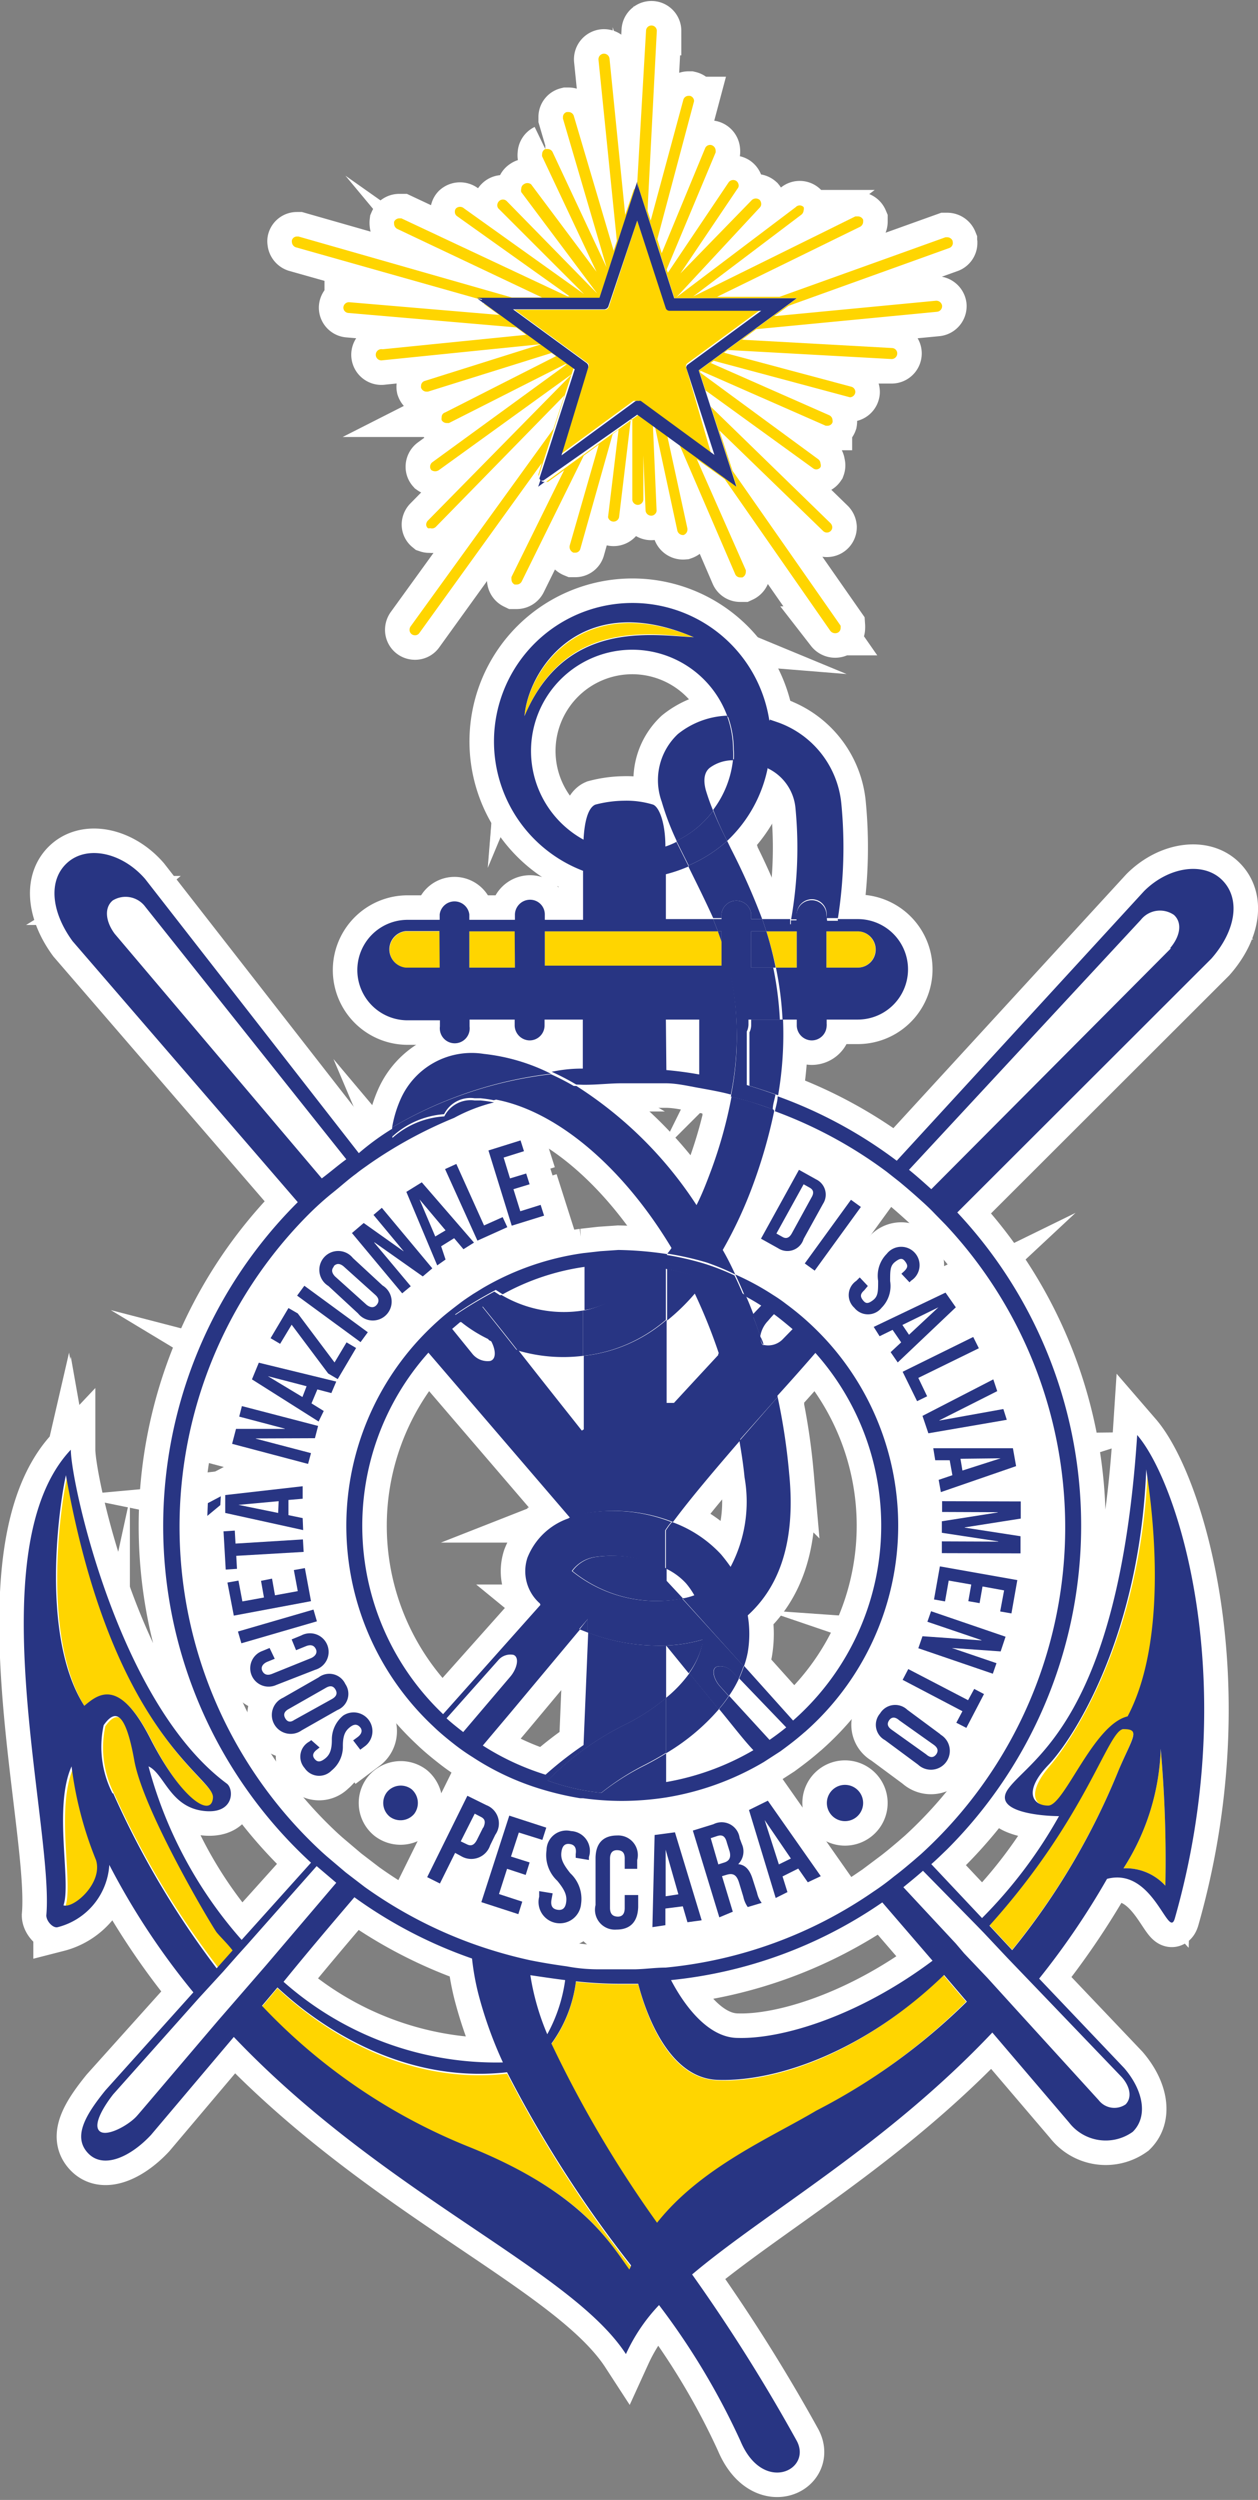 <svg xmlns="http://www.w3.org/2000/svg" viewBox="0 0 51.33 102"><rect x="0" y="0" width="51.33" height="102" fill="#808080" stroke="none"/><defs><style>.cls-1,.cls-2{fill:#fff;}.cls-1{stroke:#fff;stroke-miterlimit:10;stroke-width:2px;}.cls-3{fill:#ffd500;}.cls-4{fill:#283583;}</style></defs><title>graficaRisorsa 3logo sito</title><g id="Livello_2" data-name="Livello 2"><g id="Livello_1-2" data-name="Livello 1"><path class="cls-1" d="M20.83,68.4c.26-.31.38-.78.12-.88a.65.65,0,0,0-.63.23l-2.1,2.36c.22.2.45.38.68.56Z"/><path class="cls-1" d="M18.39,54.26l.81,1a.8.8,0,0,0,.74.31c.29-.08.23-.52,0-.88a5.74,5.74,0,0,1-1.16-.73Z"/><path class="cls-1" d="M24,15l-1.16,3.56,3-2.2a.16.16,0,0,1,.09,0,.17.17,0,0,1,.1,0l3,2.2L28,15a.15.15,0,0,1,.05-.18l3-2.2H27.32a.16.16,0,0,1-.16-.12L26,9,24.85,12.5a.19.19,0,0,1-.16.14H21l3,2.19A.18.18,0,0,1,24,15Z"/><path class="cls-1" d="M22.23,38v1.48h7.21V38.42L29.29,38Z"/><path class="cls-1" d="M32.51,39.48V38H31.27a14.47,14.47,0,0,1,.39,1.48Z"/><path class="cls-1" d="M31.22,54.92a.83.83,0,0,0,.76-.25l.39-.4c-.25-.21-.5-.42-.76-.61-.16.17-.24.27-.24.27a1.18,1.18,0,0,0-.32.64c0,.1.07.21.1.31Z"/><path class="cls-1" d="M31.39,71c.23-.16.46-.33.68-.51l-1.92-2a4.77,4.77,0,0,1-.41.71Z"/><path class="cls-1" d="M6.18,71c1.28,2.51,2.51,3.27,2.56,2.41s-4.12-2.5-6-13.15c-.24,1-1.09,6.53.75,9.42C4.05,69.17,4.9,68.46,6.18,71Z"/><path class="cls-1" d="M9.56,79.58c-.22-.29-.5-.57-.65-.76-.37-.47-3-4.94-3.35-6.95s-.79-2.1-1.26-1.44a4.13,4.13,0,0,0,.37,2.78A35.47,35.47,0,0,0,8.92,80.3Z"/><path class="cls-1" d="M13.68,76.82l-.8-.68L10,79.35l-.37.41-.6.68-1,1.09L4.62,85.45c-.34.43-.84,1.21-.57,1.49s1.17-.21,1.52-.59c.07-.07,1.44-1.68,3.33-3.91l1.92-2.26Z"/><path class="cls-1" d="M29.27,84.88c-2-.07-2.91-2.68-3.23-3.92l-.63,0a17.2,17.2,0,0,1-1.91-.1,5.46,5.46,0,0,1-1,2.54,47.66,47.66,0,0,0,4.31,7.31c1.8-2.25,4.64-3.47,6.49-4.57a25.15,25.15,0,0,0,6.12-4.47c-.31-.35-.62-.72-.93-1.09C35.25,83.75,31.65,85,29.27,84.88Z"/><path class="cls-1" d="M11.32,81.12l-.63.75a23.78,23.78,0,0,0,8.46,5.76c4.57,1.8,5.68,3.79,6.53,5,0,0,.05-.09.07-.14a48.76,48.76,0,0,1-5.06-7.88C15.88,85.16,12.31,82.05,11.32,81.12Z"/><path class="cls-1" d="M3,72.11c-.75,1.7,0,4.73-.33,5.67.43.15,1.61-.89,1.28-1.84A15.08,15.08,0,0,1,3,72.11Z"/><path class="cls-1" d="M14.13,47.33,5.93,37a1,1,0,0,0-1.33-.29c-.35.29-.3.85.08,1.36l8.49,10C13.49,47.84,13.8,47.57,14.13,47.33Z"/><path class="cls-1" d="M16.56,38a.75.75,0,0,0,0,1.49h1.39V38H16.56Z"/><path class="cls-1" d="M28.31,26c-4.68-1.94-6.77,1.47-6.91,3.22C23.06,25.24,26.56,25.86,28.31,26Z"/><rect class="cls-1" x="19.15" y="38" width="1.86" height="1.48"/><path class="cls-1" d="M33.72,39.48H35a.73.73,0,0,0,.72-.74A.74.74,0,0,0,35,38H33.72Z"/><path class="cls-1" d="M36.86,77,39,79.3l.37.4.95,1L41.47,82l3.32,3.63a.81.81,0,0,0,1.1.17c.26-.27.19-.71-.15-1.1l-3.48-3.63-1.2-1.25-.94-1-.32-.33-2.14-2.23C37.4,76.55,37.13,76.77,36.86,77Z"/><path class="cls-1" d="M45.65,72.21c.57-1.33.9-1.71.19-1.66s-1.48,3.59-5.47,8l.93,1A28.76,28.76,0,0,0,45.65,72.21Z"/><path class="cls-1" d="M46.07,70.07c1.85-3.5.85-9.42.76-10.08-.29,6.86-3.08,11-4,12.07s-.66,1.65,0,1.65S44.65,70.4,46.07,70.07Z"/><path class="cls-1" d="M47.55,76.94a51.58,51.58,0,0,0-.19-5.59,9.55,9.55,0,0,1-1.52,4.88A2.18,2.18,0,0,1,47.55,76.94Z"/><path class="cls-1" d="M46.58,37.53l-9.46,10.2c.31.25.61.52.91.79l9.71-9.83c.42-.49.51-1,.19-1.36A1,1,0,0,0,46.58,37.53Z"/><path class="cls-1" d="M27.17,69.28v2.26a8.7,8.7,0,0,0,2.16-1.8l-1.2-1.47A5.31,5.31,0,0,1,27.17,69.28Z"/><path class="cls-1" d="M31.15,54.88c0-.1-.06-.21-.1-.31A.36.36,0,0,0,31.15,54.88Z"/><path class="cls-1" d="M19.74,43a3.17,3.17,0,0,0-3.4,1.86A4.76,4.76,0,0,0,16,46a16.59,16.59,0,0,1,6.48-2.19A8,8,0,0,0,19.74,43Z"/><path class="cls-1" d="M29.26,68c-.25.09-.13.52.12.8l.36.4a4.77,4.77,0,0,0,.41-.71l-.27-.28A.63.63,0,0,0,29.26,68Z"/><path class="cls-1" d="M30.38,60.28a5.7,5.7,0,0,1-.57,3.65q-.18-.26-.39-.51a5.07,5.07,0,0,0-2-1.32l-.12.15-.13.19V64a2.64,2.64,0,0,1,.82.6,3.07,3.07,0,0,1,.34.49,2.7,2.7,0,0,1-.43.12h-.06L30.35,68a3.63,3.63,0,0,0,.16-.58,4.51,4.51,0,0,0,0-1.51c1.1-1,2-2.7,1.69-5.79A25.54,25.54,0,0,0,31.73,57l-1.56,1.79C30.25,59.26,30.33,59.76,30.38,60.28Z"/><path class="cls-1" d="M19.16,53.64l-.37.28a5.74,5.74,0,0,0,1.16.73l-.08-.12Z"/><path class="cls-1" d="M20.45,52.83l-.21.12-.56.34c.51.63,1,1.24,1.44,1.81a6.57,6.57,0,0,0,2.67.22V53.47A5,5,0,0,1,20.45,52.83Z"/><path class="cls-1" d="M29.44,37.28h0a.61.61,0,0,1,1.21,0v.22h.45a27.36,27.36,0,0,0-1.28-2.88l-.15-.31a5.72,5.72,0,0,1-1.57,1l0,.07c.32.65.66,1.33,1,2.08h.34Z"/><path class="cls-1" d="M31.33,31.35A2,2,0,0,1,32.46,33a16.86,16.86,0,0,1-.18,4.51h.23v-.22h0a.62.62,0,0,1,.61-.6.6.6,0,0,1,.61.6.07.07,0,0,1,0,0v.17h.46a18.64,18.64,0,0,0,.14-4.66,3.92,3.92,0,0,0-2.57-3.32l-.35-.12a6.83,6.83,0,0,1,.06.79A5.5,5.5,0,0,1,31.33,31.35Z"/><path class="cls-1" d="M29.66,52.54l0,0c-.21-.09-.42-.18-.63-.25v0a11.34,11.34,0,0,0-1.81-.52v1.32l0,0v.79a8.39,8.39,0,0,0,1.13-1.1,22.45,22.45,0,0,1,1,2.5l1.43-1.56c-.1-.26-.2-.52-.31-.77s-.49-.26-.75-.38Z"/><path class="cls-1" d="M30.65,41.79v.05a.68.68,0,0,1-.07.28c0,.8,0,1.52,0,2.18.39.12.79.25,1.17.39a14.64,14.64,0,0,0,.2-3.09H30.65Z"/><path class="cls-1" d="M23.79,62.58l-.56-.64a2.78,2.78,0,0,0-1.71,1.62,1.75,1.75,0,0,0,.54,1.89l1.73-1.93Z"/><path class="cls-1" d="M29.1,33.08a8.57,8.57,0,0,1-.3-.84c-.17-.63.08-.85.17-.92a1.59,1.59,0,0,1,.94-.3,3,3,0,0,0,0-.43,4,4,0,0,0-.25-1.39,3.41,3.41,0,0,0-2,.75A2.58,2.58,0,0,0,27,32.71a10.89,10.89,0,0,0,.61,1.6A4.07,4.07,0,0,0,29.1,33.08Z"/><path class="cls-1" d="M31.56,45.27c-.14-.05-.5-.18-1-.34h0l-.71-.19a18.57,18.57,0,0,1-.83,3c-.19.51-.38,1-.6,1.43a16.25,16.25,0,0,0-4.9-4.86h0l-.35,0-.13,0a18.39,18.39,0,0,0-2.83.55c2.45.45,5.16,2.68,7.19,6.06-.05.08-.11.15-.17.23a12.05,12.05,0,0,1,1.6.36A9.66,9.66,0,0,1,30,52c-.16-.35-.33-.69-.51-1a17.57,17.57,0,0,0,1.24-2.67,21.17,21.17,0,0,0,.86-3l0,0Z"/><path class="cls-1" d="M29.29,38l.15.42V38Z"/><path class="cls-1" d="M23.65,66.48l.33.13,0-.55Z"/><path class="cls-1" d="M27.17,67.1v0h0Z"/><path class="cls-1" d="M30.65,39.48h1A14.47,14.47,0,0,0,31.27,38h-.62Z"/><path class="cls-1" d="M29.67,34.31a5.61,5.61,0,0,0,1.66-3l-.28-.13a3.08,3.08,0,0,0-1.14-.2,4.11,4.11,0,0,1-.81,2.06Q29.34,33.67,29.67,34.31Z"/><path class="cls-1" d="M33.85,37.86a14.83,14.83,0,0,0-1.61-.15c0-.06,0-.13,0-.21H31.1c.06.16.11.33.17.5h1.24v1.48h-.85a13.78,13.78,0,0,1,.27,2.12h.58v.25h0a.62.62,0,0,0,.61.6.61.61,0,0,0,.61-.61.11.11,0,0,0,0-.05V41.6H35a2.05,2.05,0,0,0,0-4.1h-.82v0C34.23,37.84,34.34,37.69,33.85,37.86Zm1.09.14H35a.74.74,0,0,1,.73.74.73.73,0,0,1-.72.74H33.72V38Z"/><path class="cls-1" d="M46.68,36.36l-10.09,11a18.45,18.45,0,0,0-4.86-2.63c0,.2-.07.4-.11.61a18,18,0,0,1,4.56,2.47l.52.41q.46.38.9.78c.19.17.37.34.54.52l.44.45a18.05,18.05,0,0,1-1,25.68l-.3.26c-.26.22-.52.44-.8.65a10.1,10.1,0,0,1-.84.62,17.91,17.91,0,0,1-8.48,3.1c-.41,0-.82.06-1.24.07h-.5l-1,0q-.66,0-1.29-.12c-.51-.07-1-.15-1.5-.25a18.78,18.78,0,0,1-2.39-.69,18.16,18.16,0,0,1-4.36-2.3l-.77-.59-.79-.67-.19-.17a18.06,18.06,0,0,1-.55-26l0,0c.32-.32.65-.62,1-.9s.62-.53.95-.77c.17-.14.35-.26.53-.39a18,18,0,0,1,3.47-1.89h0a6.77,6.77,0,0,1,1.63-.63,5.21,5.21,0,0,0-.55-.08h-.24a1.2,1.2,0,0,0-1.24.65,3.49,3.49,0,0,0-2.12.88c0-.13,0-.26,0-.38a10.45,10.45,0,0,0-1.37,1L5.92,35.86c-.93-1.07-2.34-1.38-3.15-.68s-.7,2,.19,3.22l9.19,10.65A18.65,18.65,0,0,0,12.69,76L9.86,79.15a17.5,17.5,0,0,1-3.8-7.08c.63.29.87,1.62,2.19,1.81s1.31-.89,1-1.11c-4.42-3.28-6.36-12.3-6.36-13.62-3.84,4.07-.68,15.43-1,19,0,.25.29.54.47.48a2.8,2.8,0,0,0,2.1-2.54,29.65,29.65,0,0,0,3.43,5.2l-3.59,4c-.81,1-1.34,1.89-.71,2.56s1.74.15,2.57-.74l3.38-4c6.15,6.47,13.74,9.46,16,12.94a7.29,7.29,0,0,1,1.35-2,29.2,29.2,0,0,1,3.32,5.54c.91,2.18,2.94,1.2,2.3,0a70.84,70.84,0,0,0-4.27-6.79c3.06-2.58,7.9-5.27,12.25-9.87l3.13,3.67a1.89,1.89,0,0,0,2.6.38c.62-.61.45-1.67-.35-2.6l-3.47-3.65a31.5,31.5,0,0,0,2.77-4.07c1.9-.5,2.51,2.55,2.77,1.6,2.72-9.57.18-17.72-1.54-19.71C45.64,70.19,42,71.76,41.13,73c-.66.94,1.41,1.1,2.08,1.1a19.07,19.07,0,0,1-3.14,4.16L38,76.06c.22-.19.42-.39.63-.59a18.68,18.68,0,0,0,.43-26L49.43,39.11c1-1.14,1.2-2.44.44-3.2S47.68,35.36,46.68,36.36Zm-42,1.74c-.38-.51-.43-1.07-.08-1.36A1,1,0,0,1,5.93,37l8.2,10.3c-.33.24-.64.51-1,.78ZM36,77.62,38.05,80c-3,2.25-6.12,3.2-7.94,3.15-1.24,0-2.22-1.38-2.73-2.36A18.4,18.4,0,0,0,36,77.62ZM23.06,80.79A6.38,6.38,0,0,1,22.33,83a10.11,10.11,0,0,1-.69-2.41C22.11,80.66,22.58,80.73,23.06,80.79Zm-8.6-3.38a18.57,18.57,0,0,0,4.8,2.5,10.35,10.35,0,0,0,.26,1.45,16.77,16.77,0,0,0,1,2.79,13.08,13.08,0,0,1-8.95-3.29C12.47,79.75,13.46,78.58,14.46,77.41ZM2.69,60.19c1.89,10.65,6.05,12.3,6,13.15s-1.28.1-2.56-2.41S4,69.13,3.44,69.6C1.6,66.72,2.45,61.23,2.69,60.19Zm-.1,17.55c.33-.94-.42-4,.33-5.67a15.08,15.08,0,0,0,1,3.83C4.2,76.84,3,77.88,2.59,77.74Zm2-4.57a4.17,4.17,0,0,1-.36-2.78c.47-.67.89-.57,1.25,1.44s3,6.48,3.35,7c.15.19.44.46.66.75l-.65.73A36,36,0,0,1,4.62,73.17ZM8.9,82.44C7,84.67,5.64,86.28,5.57,86.35c-.35.38-1.25.87-1.52.59s.23-1.06.57-1.49l3.49-3.92,1-1.09.6-.68.37-.41,2.84-3.21.8.68-2.86,3.36ZM25.68,92.6c-.85-1.18-2-3.17-6.53-5a23.78,23.78,0,0,1-8.46-5.76l.63-.75c1,.93,4.56,4,9.37,3.46a48.76,48.76,0,0,0,5.06,7.88C25.73,92.51,25.7,92.55,25.68,92.6Zm7.62-6.48c-1.85,1.1-4.7,2.31-6.49,4.57a47.66,47.66,0,0,1-4.31-7.31,5.46,5.46,0,0,0,1-2.54,17.07,17.07,0,0,0,1.91.1l.63,0c.32,1.24,1.26,3.85,3.23,3.92,2.38.09,6-1.13,9.25-4.28l.93,1.09A25.08,25.08,0,0,1,33.3,86.12Zm14.25-9.18a2.18,2.18,0,0,0-1.71-.71,9.55,9.55,0,0,0,1.52-4.88A51.58,51.58,0,0,1,47.55,76.94Zm-4.78-3.27c-.67,0-1-.61,0-1.65s3.73-5.21,4-12.07c.09.66,1.09,6.58-.76,10.08C44.61,70.36,43.43,73.67,42.77,73.67Zm3.07-3.12c.71,0,.38.33-.19,1.66a28.76,28.76,0,0,1-4.35,7.36l-.93-1C44.36,74.14,45.2,70.59,45.84,70.55Zm-6,8,.32.33.94,1,1.2,1.25,3.48,3.63c.34.39.41.83.15,1.1a.81.81,0,0,1-1.1-.17L41.47,82l-1.18-1.3-.95-1L39,79.3,36.86,77c.27-.22.54-.44.8-.67Zm7.94-39.86L38,48.52c-.3-.27-.6-.54-.91-.79l9.46-10.2a1,1,0,0,1,1.35-.2C48.25,37.65,48.16,38.2,47.74,38.69Z"/><path class="cls-1" d="M23.79,44.26h.09c.51,0,1-.06,1.48-.06h0c.27,0,.53,0,.79,0h.29l.4,0,.32,0c.44,0,.87.1,1.31.18h0c.5.09,1,.18,1.35.28a12.34,12.34,0,0,0-.38-6.32v1.06H22.23V38h7.06c-.06-.17-.13-.33-.19-.5H27.17V35.67a6,6,0,0,0,.93-.32l-.5-1a2.88,2.88,0,0,1-.45.19c0-.94-.24-1.6-.5-1.71a3.72,3.72,0,0,0-1.19-.16,4.82,4.82,0,0,0-1.17.16c-.28.12-.44.64-.48,1.43a4.13,4.13,0,1,1,5.88-5,4.83,4.83,0,0,1,1.71.2,5.65,5.65,0,1,0-7.61,6.07v2H22.23v-.22a.6.6,0,0,0-.61-.6.62.62,0,0,0-.61.6h0v.22H19.15v-.22a.61.61,0,0,0-1.21,0h0v.22H16.63a2.05,2.05,0,0,0,0,4.1h1.32v.25h0a.61.61,0,1,0,1.21,0V41.6H21v.25h0a.62.62,0,0,0,.61.6.61.61,0,0,0,.61-.61V41.6h1.56v2c-.2,0-.65,0-1.27.13a10.11,10.11,0,0,1,1,.52Zm3.38-2.66h1.36c0,.57,0,1.36,0,2.24-.44-.08-.89-.14-1.34-.18ZM28.31,26c-1.75-.09-5.25-.71-6.91,3.22C21.54,27.42,23.63,24,28.31,26ZM17.94,39.48H16.55a.75.75,0,0,1,0-1.49h1.38Zm3.07,0H19.15V38H21Z"/><path class="cls-1" d="M29.69,29.2a4,4,0,0,1,.25,1.39,3,3,0,0,1,0,.43,3.08,3.08,0,0,1,1.14.2l.28.13a5.5,5.5,0,0,0,.13-1.16,6.83,6.83,0,0,0-.06-.79A4.83,4.83,0,0,0,29.69,29.2Z"/><path class="cls-1" d="M29.1,33.08a4.07,4.07,0,0,1-1.5,1.23l.5,1a5.72,5.72,0,0,0,1.57-1Q29.34,33.67,29.1,33.08Z"/><path class="cls-1" d="M30.65,39.48V38h.62c-.06-.17-.11-.34-.17-.5h-.45v-.22a.61.61,0,0,0-1.21,0h0v.22H29.1c.06.17.13.33.19.5h.15v.42a12.34,12.34,0,0,1,.38,6.32l.71.19h0c.53.16.89.29,1,.34h0l0,0c0-.21.08-.41.11-.61-.38-.14-.78-.27-1.17-.39,0-.66,0-1.38,0-2.18a.68.68,0,0,0,.07-.28V41.6h1.28a13.78,13.78,0,0,0-.27-2.12Z"/><path class="cls-1" d="M18.12,45.46a1.2,1.2,0,0,1,1.24-.65h.24a5.21,5.21,0,0,1,.55.08A18.39,18.39,0,0,1,23,44.35l.13,0,.35,0h0a10.11,10.11,0,0,0-1-.52A16.59,16.59,0,0,0,16,46c0,.12,0,.25,0,.38A3.49,3.49,0,0,1,18.12,45.46Z"/><path class="cls-1" d="M33.72,37.33a.07.07,0,0,0,0,0,.6.6,0,0,0-.61-.6.62.62,0,0,0-.61.6h0v.22h-.23c0,.08,0,.15,0,.21a14.83,14.83,0,0,1,1.61.15c.49-.17.38,0,.33-.34v0h-.46Z"/><path class="cls-1" d="M28.67,67.05l0-.15a6.26,6.26,0,0,1-1.49.24l.92,1.13A3.29,3.29,0,0,0,28.67,67.05Z"/><path class="cls-1" d="M24.36,63.52a1.43,1.43,0,0,0-1,.58,5.47,5.47,0,0,0,4.51,1.12l-.67-.72V64A4.83,4.83,0,0,0,24.36,63.52Z"/><path class="cls-1" d="M24.5,51.05l-.71.08a11.13,11.13,0,0,0-4.1,1.43l-.39.24c-.18.12-.35.23-.52.36s-.54.41-.79.63a11.89,11.89,0,0,0-.95.93,11.21,11.21,0,0,0,.6,15.68l.18.17c.22.2.45.39.68.57a8.43,8.43,0,0,0,.78.55,10.79,10.79,0,0,0,2.46,1.2,12.38,12.38,0,0,0,1.93.48h.12a11.75,11.75,0,0,0,1.58.11,11.92,11.92,0,0,0,1.8-.14,11.41,11.41,0,0,0,4-1.45l.68-.44c.23-.17.46-.34.69-.53s.21-.18.32-.27a11.22,11.22,0,0,0,.92-15.9,11.78,11.78,0,0,0-.94-.93c-.25-.22-.5-.42-.77-.62a6,6,0,0,0-.52-.36A10.63,10.63,0,0,0,30,52c.14.29.27.58.39.88.23.12.45.25.67.39l-.21.22h0l-.15.16c.12.29.22.58.32.88a1.18,1.18,0,0,1,.32-.64s.08-.1.24-.27c.26.19.51.4.76.61l-.39.4a.83.83,0,0,1-.76.25l-.07,0c.22.67.42,1.37.58,2.09.91-1,1.57-1.77,1.57-1.77a10.59,10.59,0,0,1-.91,15l-2-2.23a4.85,4.85,0,0,1-.2.51l1.92,2c-.22.18-.45.35-.68.51l-1.65-1.8a4.81,4.81,0,0,1-.41.54c.53.64,1,1.26,1.4,1.68a10.64,10.64,0,0,1-3.56,1.3V71.54c-.26.16-.54.32-.85.48a10.18,10.18,0,0,0-1.79,1.13,9.16,9.16,0,0,1-2.19-.5,11.71,11.71,0,0,1,3.11-2.26,8.51,8.51,0,0,0,1.72-1.11V67.14A8.11,8.11,0,0,1,24,66.61l-.19,4.59a14.54,14.54,0,0,0-1.55,1.21,10.49,10.49,0,0,1-2.56-1.19l1.13-1.34,2.84-3.4a5.49,5.49,0,0,1-1.39-.83l-.2-.2-4,4.49a10.6,10.6,0,0,1-.6-14.75l5.79,6.75a3.91,3.91,0,0,1,.8-.22,6.59,6.59,0,0,1,3.39.38c.74-1,1.76-2.19,2.75-3.34a23.7,23.7,0,0,0-.87-3.51l-1,1.08-.84.91-.3,0V53.85a6.17,6.17,0,0,1-3.38,1.47v3l-.08.05c-.6-.76-1.51-1.9-2.59-3.28A6.77,6.77,0,0,1,20,54.65c.22.36.28.8,0,.88a.8.8,0,0,1-.74-.31l-.81-1,.4-.34-.15-.12-.13-.13a17.57,17.57,0,0,1,1.66-1l.28.18a9.71,9.71,0,0,1,3.34-1.12v1.76a1.59,1.59,0,0,0,.3-.06,5.66,5.66,0,0,0,3.08-2.22,14.52,14.52,0,0,0-2-.17Zm-4.18,16.7a.65.65,0,0,1,.63-.23c.26.1.14.57-.12.88L18.9,70.67c-.23-.18-.46-.36-.68-.56Z"/><path class="cls-1" d="M23.33,64.1a1.43,1.43,0,0,1,1-.58,4.83,4.83,0,0,1,2.81.48V62.44l.13-.19.12-.15A6.59,6.59,0,0,0,24,61.72a3.91,3.91,0,0,0-.8.22l.56.64v.94l-1.73,1.93.2.2a5.49,5.49,0,0,0,1.39.83l.36-.42,0,.55a8.11,8.11,0,0,0,3.19.53v0l0,0a6.26,6.26,0,0,0,1.49-.24l0,.15a3.29,3.29,0,0,1-.54,1.22l1.2,1.47a4.81,4.81,0,0,0,.41-.54l-.36-.4c-.25-.28-.37-.71-.12-.8a.63.63,0,0,1,.62.21l.27.28a4.85,4.85,0,0,0,.2-.51l-2.51-2.76A5.47,5.47,0,0,1,23.33,64.1Z"/><path class="cls-1" d="M30.17,58.76,31.73,57c-.16-.72-.36-1.42-.58-2.09a.36.36,0,0,1-.1-.31c-.1-.3-.2-.59-.32-.88L29.3,55.25A23.7,23.7,0,0,1,30.17,58.76Z"/><path class="cls-1" d="M24.09,53.41a1.59,1.59,0,0,1-.3.06v1.85a6.17,6.17,0,0,0,3.38-1.47v-.79l0,0V51.77a11.34,11.34,0,0,1,1.81.52v0c.21.07.42.16.63.25l0,0h0c.26.12.51.25.75.38-.12-.3-.25-.59-.39-.88a9.66,9.66,0,0,0-1.26-.49,12.05,12.05,0,0,0-1.6-.36A5.66,5.66,0,0,1,24.09,53.41Z"/><path class="cls-1" d="M25.45,70.39a11.71,11.71,0,0,0-3.11,2.26,9.16,9.16,0,0,0,2.19.5A10.18,10.18,0,0,1,26.32,72c.31-.16.59-.32.85-.48V69.28A8.51,8.51,0,0,1,25.45,70.39Z"/><path class="cls-1" d="M20.24,53l.21-.12-.28-.18a17.57,17.57,0,0,0-1.66,1l.13.13.15.12.37-.28.71.89.08.12a6.77,6.77,0,0,0,1.17.45c-.45-.57-.93-1.18-1.44-1.81Z"/><path class="cls-1" d="M14,70a1.26,1.26,0,0,0-.46,1c0,.44-.11.63-.3.77s-.3.12-.4,0-.09-.25.1-.39l.1-.08L12.7,71l-.08.06a.7.7,0,0,0-.19,1.08.71.71,0,0,0,1.1.1,1.25,1.25,0,0,0,.46-1c0-.44.1-.62.29-.77s.31-.11.41,0,.09.26-.09.4l-.19.14.29.38.16-.12A.76.76,0,1,0,14,70Z"/><path class="cls-1" d="M13.77,69.77a.71.71,0,0,0,.32-1.06A.72.72,0,0,0,13,68.44l-1.45.83a.77.77,0,1,0,.76,1.33Zm-2.13.34c-.08-.14-.06-.27.14-.38l1.51-.86c.2-.12.32-.07.4.07s.05.27-.14.38L12,70.18C11.84,70.29,11.72,70.25,11.64,70.11Z"/><path class="cls-1" d="M12.86,68.13a.76.76,0,1,0-.57-1.4l-.39.16.18.44.42-.17c.22-.08.33,0,.39.13s0,.27-.19.36l-1.61.65c-.21.08-.33,0-.39-.13s0-.27.19-.36l.32-.13L11,67.24l-.29.12a.75.75,0,1,0,.56,1.39Z"/><rect class="cls-1" x="9.72" y="66.11" width="3.21" height="0.5" transform="translate(-18.08 5.8) rotate(-16.21)"/><polygon class="cls-1" points="12.44 63.98 11.99 64.06 12.15 64.92 11.22 65.09 11.1 64.41 10.65 64.5 10.77 65.18 9.89 65.34 9.73 64.49 9.28 64.57 9.54 65.92 12.69 65.33 12.44 63.98"/><polygon class="cls-1" points="9.64 63.48 12.39 63.32 12.36 62.81 9.61 62.98 9.58 62.45 9.12 62.48 9.21 64.04 9.67 64.01 9.64 63.48"/><polygon class="cls-1" points="8.46 61.85 8.99 61.41 9.01 61.05 8.48 61.33 8.46 61.85"/><path class="cls-1" d="M12.35,61.94l-.58-.12,0-.62.58-.05,0-.51L9.19,61l0,.73,3.18.7Zm-1-.21L9.73,61.4h0l1.64-.15Z"/><polygon class="cls-1" points="12.69 59.29 10.44 58.7 10.44 58.69 12.85 58.68 12.98 58.18 9.87 57.37 9.76 57.8 11.62 58.29 11.62 58.3 9.63 58.3 9.47 58.91 12.57 59.73 12.69 59.29"/><path class="cls-1" d="M13.21,57.57l-.5-.31.24-.57.57.15.2-.47-3.16-.77-.28.68L13,58ZM12.34,57l-1.41-.85h0l1.58.41Z"/><polygon class="cls-1" points="11.9 54.05 13.39 56.04 13.78 56.27 14.53 55 14.14 54.77 13.65 55.59 12.15 53.59 11.77 53.37 11.04 54.6 11.43 54.83 11.9 54.05"/><rect class="cls-1" x="13.32" y="52.01" width="0.5" height="3.21" transform="translate(-37.7 32.86) rotate(-53.76)"/><path class="cls-1" d="M14.61,53.59a.77.77,0,1,0,1-1.14L14.4,51.33a.77.77,0,1,0-1,1.14Zm-1-1.92c.11-.12.24-.14.41,0l1.29,1.16c.17.15.16.29.06.41s-.24.13-.41,0l-1.29-1.16C13.52,51.92,13.52,51.79,13.63,51.67Z"/><polygon class="cls-1" points="16.76 52.48 15.27 50.7 15.28 50.69 17.25 52.08 17.64 51.75 15.58 49.28 15.24 49.57 16.47 51.05 16.46 51.05 14.84 49.9 14.36 50.31 16.41 52.77 16.76 52.48"/><path class="cls-1" d="M18.18,51.39,18,50.85l.53-.33.38.45.43-.27-2.13-2.46-.63.39,1.26,3Zm-1.06-2.45h0l1.06,1.26-.42.25Z"/><polygon class="cls-1" points="20.7 50.07 20.51 49.66 19.75 50 18.62 47.49 18.16 47.7 19.48 50.62 20.7 50.07"/><polygon class="cls-1" points="22.2 49.6 22.06 49.16 21.23 49.42 20.95 48.52 21.61 48.32 21.47 47.88 20.81 48.08 20.55 47.23 21.38 46.97 21.24 46.53 19.93 46.94 20.88 50.01 22.2 49.6"/><path class="cls-1" d="M32.79,50.55l.79-1.43a.69.69,0,0,0-.28-1l-.7-.39-1.55,2.81.7.39A.69.69,0,0,0,32.79,50.55Zm0-2.23.25.14c.14.08.19.2.07.4l-.8,1.46c-.11.2-.24.23-.38.15l-.25-.14Z"/><rect class="cls-1" x="32.38" y="50.15" width="3.21" height="0.5" transform="translate(-26.77 48.3) rotate(-54.03)"/><path class="cls-1" d="M35.41,52.47l-.33-.35-.14.14a.7.7,0,0,0-.08,1.1.71.71,0,0,0,1.11,0,1.26,1.26,0,0,0,.35-1.09c0-.44,0-.63.21-.79s.3-.15.41,0,.11.24-.06.4l-.1.09.33.35.07-.07a.75.75,0,1,0-1-1.09,1.27,1.27,0,0,0-.35,1.1c0,.43,0,.63-.21.79s-.3.14-.41,0-.12-.25.05-.4Z"/><path class="cls-1" d="M35.89,54.52l.53-.26.35.51-.43.4.29.42L39,53.34l-.42-.6-2.93,1.4Zm2.4-1.18h0l-1.2,1.12-.27-.4Z"/><polygon class="cls-1" points="37.42 57.17 37.83 56.97 37.47 56.22 39.94 55.01 39.71 54.55 36.83 55.97 37.42 57.17"/><polygon class="cls-1" points="37.88 58.48 41.08 57.93 40.94 57.49 38.33 57.96 38.33 57.95 40.69 56.76 40.53 56.28 37.64 57.77 37.88 58.48"/><path class="cls-1" d="M38.16,59.58l.59,0,.11.61-.56.19.09.5,3.07-1.06-.13-.73-3.25,0Zm2.67-.08h0L39.27,60l-.08-.48Z"/><polygon class="cls-1" points="38.44 61.69 40.71 61.7 40.71 61.71 38.43 62.07 38.43 62.54 40.73 62.89 40.73 62.9 38.43 62.89 38.43 63.37 41.64 63.38 41.64 62.68 39.37 62.33 39.36 62.32 41.65 61.96 41.65 61.26 38.44 61.25 38.44 61.69"/><polygon class="cls-1" points="38.11 65.26 38.56 65.34 38.71 64.49 39.63 64.65 39.51 65.33 39.97 65.41 40.09 64.73 40.97 64.89 40.81 65.75 41.27 65.83 41.51 64.47 38.35 63.91 38.11 65.26"/><polygon class="cls-1" points="37.84 66.17 40.05 66.92 40.04 66.93 37.64 66.76 37.47 67.25 40.51 68.29 40.66 67.86 38.84 67.24 38.84 67.24 40.83 67.38 41.03 66.78 37.99 65.74 37.84 66.17"/><polygon class="cls-1" points="39.5 69.37 37.06 68.1 36.83 68.54 39.27 69.82 39.02 70.29 39.43 70.5 40.15 69.12 39.75 68.91 39.5 69.37"/><path class="cls-1" d="M38.37,70.76l-1.35-1a.72.72,0,0,0-1.11.15.71.71,0,0,0,.2,1.09l1.35,1a.77.77,0,1,0,.91-1.23Zm-.17.82c-.1.13-.23.16-.41,0l-1.4-1c-.19-.13-.2-.26-.11-.39s.23-.16.41,0l1.41,1C38.28,71.32,38.29,71.45,38.2,71.58Z"/><path class="cls-1" d="M16.79,73a.73.73,0,0,0-1,.12.72.72,0,0,0,.11,1,.73.73,0,0,0,1-.11A.74.74,0,0,0,16.79,73Z"/><path class="cls-1" d="M20,75.29l.21-.43a.8.8,0,0,0-.37-1.21l-.77-.38-1.64,3.32.52.26.62-1.25.24.13A.81.81,0,0,0,20,75.29Zm-.29-.72-.25.5c-.12.23-.25.26-.41.18l-.25-.12L19.37,74l.25.13C19.78,74.21,19.83,74.33,19.72,74.57Z"/><polygon class="cls-1" points="21.17 74.77 22.13 75.07 22.29 74.57 20.78 74.08 19.64 77.61 21.15 78.1 21.31 77.59 20.36 77.28 20.69 76.25 21.45 76.5 21.61 75.99 20.85 75.75 21.17 74.77"/><path class="cls-1" d="M23.3,74.71a.81.81,0,0,0-1,.78,1.43,1.43,0,0,0,.44,1.25c.32.39.4.61.36.88s-.18.33-.36.3-.28-.14-.24-.4l.05-.27L22,77.16l0,.23a.87.87,0,1,0,1.71.29,1.43,1.43,0,0,0-.44-1.25c-.32-.4-.4-.61-.36-.88s.17-.34.35-.31.27.15.23.41l0,.15.54.09,0-.12A.81.81,0,0,0,23.3,74.71Z"/><path class="cls-1" d="M25.18,74.89c-.57,0-.87.32-.88.91l0,1.93a.81.81,0,0,0,.85,1c.57,0,.87-.32.89-.92v-.49h-.55l0,.53c0,.26-.12.36-.3.35s-.3-.1-.3-.36l0-2c0-.26.12-.36.31-.35s.3.1.29.37v.39H26v-.36A.8.8,0,0,0,25.18,74.89Z"/><path class="cls-1" d="M26.71,74.87l-.09,3.76.53-.08v-.68l.71-.09.19.65.58-.08-1.09-3.59Zm.45,2.5,0-1.9h0l.52,1.82Z"/><path class="cls-1" d="M30.72,76.7c-.11-.37-.28-.61-.6-.64h0a.73.73,0,0,0,.15-.82L30.18,75a.74.74,0,0,0-1.07-.57l-.84.26,1.08,3.54L29.9,78l-.44-1.45.2-.06c.25-.07.4,0,.5.34l.17.56a1.13,1.13,0,0,0,.18.42l.57-.17a1,1,0,0,1-.19-.41ZM29.53,76l-.22.07L29,75l.27-.09c.2-.06.32,0,.39.28l.11.35C29.84,75.81,29.74,75.94,29.53,76Z"/><path class="cls-1" d="M30.56,73.85l1.09,3.59.48-.24-.2-.64.64-.32.39.56.53-.25-2.16-3.08Zm1.22,2.22-.58-1.81h0l1.07,1.57Z"/><path class="cls-1" d="M34,73a.74.74,0,0,0-.12,1A.74.74,0,1,0,34,73Z"/><path class="cls-1" d="M19.72,12.36l.05.06.6.43-6.13-.52a.23.23,0,0,0-.23.22.22.22,0,0,0,.21.22l6.85.59.4.3-5.86.59a.23.23,0,1,0,0,.45h0L22,14.05l.07,0-4.73,1.49a.21.21,0,0,0-.16.21.17.17,0,0,0,0,.07h0a.24.24,0,0,0,.21.16l.07,0,5.05-1.58.18.13-4.53,2.3a.2.2,0,0,0-.14.2.35.35,0,0,0,0,.11.23.23,0,0,0,.2.12l.1,0,4.74-2.4.07,0-5.49,4a.23.23,0,0,0-.09.18.2.2,0,0,0,.05.14.27.27,0,0,0,.31,0l5.44-3.93-5.9,6a.24.24,0,0,0-.06.15v0a.19.19,0,0,0,.07.15.14.14,0,0,0,.09,0,.23.23,0,0,0,.23-.05l5.25-5.37-.45,1.37-5.82,8.05a.25.25,0,0,0-.05.15.22.22,0,0,0,.22.22.21.21,0,0,0,.18-.09l5-6.94-.13.43a.12.12,0,0,0,0,.1l1.44-4.45Z"/><path class="cls-1" d="M24.46,12.17l1.46-4.49a.16.16,0,0,0-.07.09l-.34,1-.64-6.38a.23.23,0,0,0-.24-.2h0a.23.23,0,0,0-.21.25l.75,7.39-.13.4L23.41,4.72a.23.23,0,0,0-.21-.15h-.07a.21.21,0,0,0-.16.21s0,0,0,.06l1.78,6.07L22.54,6.19a.23.23,0,0,0-.19-.11l-.1,0a.23.23,0,0,0-.13.21.29.29,0,0,0,0,.09l2.22,4.71L21.67,7.52a.25.25,0,0,0-.3,0,.21.21,0,0,0-.1.18.25.25,0,0,0,0,.14l3.1,4.14L20.68,8.21a.22.22,0,0,0-.32,0,.24.24,0,0,0-.07.16.2.2,0,0,0,.07.16L23.83,12,18.93,8.5a.24.24,0,0,0-.32,0,.19.19,0,0,0-.05.14.21.21,0,0,0,.09.18l4.59,3.27h-.09L16.38,8.91l-.09,0a.23.23,0,0,0-.21.14h0a.31.31,0,0,0,0,.08.24.24,0,0,0,.13.21l5.91,2.8H20.89L12.18,9.65h-.06a.21.21,0,0,0-.21.16h0a.13.13,0,0,0,0,.06.24.24,0,0,0,.16.22l7.43,2.1,0,0Z"/><path class="cls-1" d="M38.87,9.83a.24.24,0,0,0-.21-.15h-.08l-6.77,2.43H29.26L35.1,9.25a.24.24,0,0,0,.12-.2s0-.06,0-.08l0,0A.23.23,0,0,0,35,8.83l-.1,0L28.28,12.1l4.43-3.35a.25.25,0,0,0,.08-.17.2.2,0,0,0,0-.13.22.22,0,0,0-.32,0l-4.87,3.68v0L31,8.47a.2.2,0,0,0,.06-.14A.26.26,0,0,0,31,8.16a.24.24,0,0,0-.32,0l-2.92,3L30.09,7.7a.18.18,0,0,0,.05-.13.24.24,0,0,0-.1-.19.23.23,0,0,0-.31.06l-2.48,3.69L27.2,11l2-4.78h0a.31.31,0,0,0,0-.08.24.24,0,0,0-.17-.22.22.22,0,0,0-.26.13L27,10.33l-.18-.57,1.5-5.63v0a.22.22,0,0,0-.17-.22h-.05a.22.22,0,0,0-.22.17L26.55,9l-.13-.4.38-7.34a.06.06,0,0,0,0,0,.22.22,0,0,0-.44,0L26,7.48l1.52,4.69h5l-4,2.94,1.54,4.75-4-2.94-3.78,2.74.08,0,.66-.48-2.15,4.36a.44.44,0,0,0,0,.1.23.23,0,0,0,.13.21l.09,0a.23.23,0,0,0,.2-.13l2.53-5.13.61-.45-1.19,4.14s0,0,0,.06a.26.26,0,0,0,.16.21h.07a.21.21,0,0,0,.21-.16L25,17.71l.24-.18-.43,3.57a.23.23,0,0,0,.45,0l.48-4,.06,0,0,3.3a.23.23,0,0,0,.22.2.23.23,0,0,0,.23-.22l0-1.8.09,2.24a.23.23,0,0,0,.23.22.2.2,0,0,0,.16-.07.19.19,0,0,0,.06-.16l-.15-3.47.08.05.92,4.27a.24.24,0,0,0,.25.17h0a.24.24,0,0,0,.16-.21s0,0,0-.05l-.82-3.77.5.36L30,23.43a.22.22,0,0,0,.2.13h.09a.24.24,0,0,0,.14-.21.29.29,0,0,0,0-.09l-2-4.53,1.14.82,4.31,6.19a.25.25,0,0,0,.31.07.21.21,0,0,0,.11-.19.64.64,0,0,0,0-.09s0,0,0,0l-4.41-6.32-.54-1.65,4.23,4.1a.22.22,0,0,0,.32,0,.22.22,0,0,0,.06-.15.26.26,0,0,0-.07-.16L29,16.59l-.21-.66,4.39,3.18a.21.21,0,0,0,.3-.05.2.2,0,0,0,0-.14.24.24,0,0,0-.09-.18L28.57,15.2l0-.08,5.12,2.25h.08a.21.21,0,0,0,.2-.14.24.24,0,0,0,0-.08.23.23,0,0,0-.14-.21L29,14.81l.12-.09,5.56,1.49h0A.23.23,0,0,0,34.9,16v0a.22.22,0,0,0-.16-.22l-5.2-1.39.15-.11,6.69.37a.23.23,0,0,0,.23-.23.22.22,0,0,0-.21-.22l-6.13-.34.59-.43,7.38-.71a.23.23,0,0,0,.2-.25.24.24,0,0,0-.25-.2h0l-6.6.63.58-.42,6.56-2.36a.22.22,0,0,0,.15-.21S38.87,9.84,38.87,9.83Z"/><path class="cls-1" d="M19.49,12.19l.23.17a.2.2,0,0,1,0-.11Z"/><path class="cls-1" d="M26,7.66V7.48l0-.07-.09.27.08,0Z"/><path class="cls-1" d="M22.11,19.64a.22.22,0,0,1-.05-.08l-.1.3.27-.2A.17.17,0,0,1,22.11,19.64Z"/><path class="cls-1" d="M30.05,19.86l-1.54-4.75,4-2.94h-5L26,7.48v.18h0l-.08,0-1.46,4.49h-5l0,0,.21.06a.2.2,0,0,0,0,.11l3.78,2.75-1.44,4.45a.22.22,0,0,0,.05.08.17.17,0,0,0,.12,0L26,16.92Zm-4.14-3.48-3,2.2L24,15a.18.18,0,0,0-.07-.19l-3-2.19h3.74a.19.19,0,0,0,.16-.14L26,9l1.16,3.56a.16.16,0,0,0,.16.12h3.74l-3,2.2A.15.15,0,0,0,28,15l1.15,3.56-3-2.2a.17.17,0,0,0-.1,0A.16.16,0,0,0,25.91,16.38Z"/><path class="cls-2" d="M20.83,68.4c.26-.31.38-.78.12-.88a.65.65,0,0,0-.63.23l-2.1,2.36c.22.2.45.38.68.56Z"/><path class="cls-2" d="M18.39,54.26l.81,1a.8.8,0,0,0,.74.31c.29-.08.23-.52,0-.88a5.74,5.74,0,0,1-1.16-.73Z"/><path class="cls-3" d="M24,15l-1.16,3.56,3-2.2a.16.16,0,0,1,.09,0,.17.17,0,0,1,.1,0l3,2.2L28,15a.15.15,0,0,1,.05-.18l3-2.2H27.32a.16.16,0,0,1-.16-.12L26,9,24.85,12.5a.19.19,0,0,1-.16.14H21l3,2.19A.18.18,0,0,1,24,15Z"/><path class="cls-3" d="M22.23,38v1.48h7.21V38.42L29.29,38Z"/><path class="cls-3" d="M32.51,39.48V38H31.27a14.47,14.47,0,0,1,.39,1.48Z"/><path class="cls-2" d="M31.22,54.92a.83.83,0,0,0,.76-.25l.39-.4c-.25-.21-.5-.42-.76-.61-.16.17-.24.27-.24.27a1.18,1.18,0,0,0-.32.64c0,.1.07.21.1.31Z"/><path class="cls-2" d="M31.39,71c.23-.16.46-.33.68-.51l-1.92-2a4.77,4.77,0,0,1-.41.71Z"/><path class="cls-3" d="M6.18,71c1.28,2.51,2.51,3.27,2.56,2.41s-4.12-2.5-6-13.15c-.24,1-1.09,6.53.75,9.42C4.05,69.17,4.9,68.46,6.18,71Z"/><path class="cls-3" d="M9.56,79.58c-.22-.29-.5-.57-.65-.76-.37-.47-3-4.94-3.35-6.95s-.79-2.1-1.26-1.44a4.13,4.13,0,0,0,.37,2.78A35.47,35.47,0,0,0,8.92,80.3Z"/><path class="cls-2" d="M13.68,76.82l-.8-.68L10,79.35l-.37.41-.6.68-1,1.09L4.62,85.45c-.34.43-.84,1.21-.57,1.49s1.17-.21,1.52-.59c.07-.07,1.44-1.68,3.33-3.91l1.92-2.26Z"/><path class="cls-3" d="M29.27,84.88c-2-.07-2.91-2.68-3.23-3.92l-.63,0a17.2,17.2,0,0,1-1.91-.1,5.46,5.46,0,0,1-1,2.54,47.66,47.66,0,0,0,4.31,7.31c1.8-2.25,4.64-3.47,6.49-4.57a25.15,25.15,0,0,0,6.12-4.47c-.31-.35-.62-.72-.93-1.09C35.25,83.75,31.65,85,29.27,84.88Z"/><path class="cls-3" d="M11.32,81.12l-.63.75a23.78,23.78,0,0,0,8.46,5.76c4.57,1.8,5.68,3.79,6.53,5,0,0,.05-.09.07-.14a48.76,48.76,0,0,1-5.06-7.88C15.88,85.16,12.31,82.05,11.32,81.12Z"/><path class="cls-3" d="M3,72.11c-.75,1.7,0,4.73-.33,5.67.43.15,1.61-.89,1.28-1.84A15.08,15.08,0,0,1,3,72.11Z"/><path class="cls-2" d="M14.13,47.33,5.93,37a1,1,0,0,0-1.33-.29c-.35.29-.3.85.08,1.36l8.49,10C13.49,47.84,13.8,47.57,14.13,47.33Z"/><path class="cls-3" d="M16.56,38a.75.75,0,0,0,0,1.49h1.39V38H16.56Z"/><path class="cls-3" d="M28.31,26c-4.68-1.94-6.77,1.47-6.91,3.22C23.06,25.24,26.56,25.86,28.31,26Z"/><rect class="cls-3" x="19.15" y="38" width="1.86" height="1.48"/><path class="cls-3" d="M33.72,39.48H35a.73.73,0,0,0,.72-.74A.74.74,0,0,0,35,38H33.72Z"/><path class="cls-2" d="M36.86,77,39,79.3l.37.4.95,1L41.47,82l3.32,3.63a.81.81,0,0,0,1.1.17c.26-.27.19-.71-.15-1.1l-3.48-3.63-1.2-1.25-.94-1-.32-.33-2.14-2.23C37.4,76.55,37.13,76.77,36.86,77Z"/><path class="cls-3" d="M45.65,72.21c.57-1.33.9-1.71.19-1.66s-1.48,3.59-5.47,8l.93,1A28.76,28.76,0,0,0,45.65,72.21Z"/><path class="cls-3" d="M46.07,70.07c1.85-3.5.85-9.42.76-10.08-.29,6.86-3.08,11-4,12.07s-.66,1.65,0,1.65S44.65,70.4,46.07,70.07Z"/><path class="cls-3" d="M47.55,76.94a51.58,51.58,0,0,0-.19-5.59,9.55,9.55,0,0,1-1.52,4.88A2.18,2.18,0,0,1,47.55,76.94Z"/><path class="cls-2" d="M46.58,37.53l-9.46,10.2c.31.25.61.52.91.79l9.71-9.83c.42-.49.51-1,.19-1.36A1,1,0,0,0,46.58,37.53Z"/><path class="cls-4" d="M27.17,69.28v2.26a8.7,8.7,0,0,0,2.16-1.8l-1.2-1.47A5.31,5.31,0,0,1,27.17,69.28Z"/><path class="cls-4" d="M31.15,54.88c0-.1-.06-.21-.1-.31A.36.36,0,0,0,31.15,54.88Z"/><path class="cls-4" d="M19.74,43a3.17,3.17,0,0,0-3.4,1.86A4.76,4.76,0,0,0,16,46a16.59,16.59,0,0,1,6.48-2.19A8,8,0,0,0,19.74,43Z"/><path class="cls-4" d="M29.26,68c-.25.09-.13.52.12.8l.36.4a4.77,4.77,0,0,0,.41-.71l-.27-.28A.63.63,0,0,0,29.26,68Z"/><path class="cls-4" d="M30.38,60.28a5.7,5.7,0,0,1-.57,3.65q-.18-.26-.39-.51a5.07,5.07,0,0,0-2-1.32l-.12.15-.13.19V64a2.64,2.64,0,0,1,.82.6,3.07,3.07,0,0,1,.34.49,2.7,2.7,0,0,1-.43.12h-.06L30.35,68a3.63,3.63,0,0,0,.16-.58,4.51,4.51,0,0,0,0-1.51c1.1-1,2-2.7,1.69-5.79A25.54,25.54,0,0,0,31.73,57l-1.56,1.79C30.25,59.26,30.33,59.76,30.38,60.28Z"/><path class="cls-4" d="M19.16,53.64l-.37.28a5.74,5.74,0,0,0,1.16.73l-.08-.12Z"/><path class="cls-4" d="M20.45,52.83l-.21.12-.56.34c.51.63,1,1.24,1.44,1.81a6.57,6.57,0,0,0,2.67.22V53.47A5,5,0,0,1,20.45,52.83Z"/><path class="cls-4" d="M29.44,37.28h0a.61.61,0,0,1,1.21,0v.22h.45a27.36,27.36,0,0,0-1.28-2.88l-.15-.31a5.72,5.72,0,0,1-1.57,1l0,.07c.32.65.66,1.33,1,2.08h.34Z"/><path class="cls-4" d="M31.33,31.35A2,2,0,0,1,32.46,33a16.86,16.86,0,0,1-.18,4.51h.23v-.22h0a.62.62,0,0,1,.61-.6.6.6,0,0,1,.61.6.07.07,0,0,1,0,0v.17h.46a18.64,18.64,0,0,0,.14-4.66,3.92,3.92,0,0,0-2.57-3.32l-.35-.12a6.83,6.83,0,0,1,.06.79A5.5,5.5,0,0,1,31.33,31.35Z"/><path class="cls-4" d="M29.66,52.54l0,0c-.21-.09-.42-.18-.63-.25v0a11.34,11.34,0,0,0-1.81-.52v1.32l0,0v.79a8.39,8.39,0,0,0,1.13-1.1,22.45,22.45,0,0,1,1,2.5l1.43-1.56c-.1-.26-.2-.52-.31-.77s-.49-.26-.75-.38Z"/><path class="cls-4" d="M30.65,41.79v.05a.68.68,0,0,1-.07.28c0,.8,0,1.52,0,2.18.39.12.79.25,1.17.39a14.64,14.64,0,0,0,.2-3.09H30.65Z"/><path class="cls-4" d="M23.79,62.58l-.56-.64a2.78,2.78,0,0,0-1.71,1.62,1.75,1.75,0,0,0,.54,1.89l1.73-1.93Z"/><path class="cls-4" d="M29.1,33.08a8.57,8.57,0,0,1-.3-.84c-.17-.63.08-.85.17-.92a1.59,1.59,0,0,1,.94-.3,3,3,0,0,0,0-.43,4,4,0,0,0-.25-1.39,3.41,3.41,0,0,0-2,.75A2.58,2.58,0,0,0,27,32.71a10.89,10.89,0,0,0,.61,1.6A4.07,4.07,0,0,0,29.1,33.08Z"/><path class="cls-4" d="M31.56,45.27c-.14-.05-.5-.18-1-.34h0l-.71-.19a18.57,18.57,0,0,1-.83,3c-.19.51-.38,1-.6,1.43a16.25,16.25,0,0,0-4.9-4.86h0l-.35,0-.13,0a18.39,18.39,0,0,0-2.83.55c2.45.45,5.16,2.68,7.19,6.06-.05.08-.11.15-.17.23a12.05,12.05,0,0,1,1.6.36A9.66,9.66,0,0,1,30,52c-.16-.35-.33-.69-.51-1a17.57,17.57,0,0,0,1.24-2.67,21.17,21.17,0,0,0,.86-3l0,0Z"/><path class="cls-4" d="M29.29,38l.15.42V38Z"/><path class="cls-4" d="M23.65,66.48l.33.13,0-.55Z"/><path class="cls-4" d="M27.17,67.1v0h0Z"/><path class="cls-4" d="M30.65,39.48h1A14.47,14.47,0,0,0,31.27,38h-.62Z"/><path class="cls-4" d="M29.67,34.31a5.61,5.61,0,0,0,1.66-3l-.28-.13a3.08,3.08,0,0,0-1.14-.2,4.11,4.11,0,0,1-.81,2.06Q29.34,33.67,29.67,34.31Z"/><path class="cls-4" d="M33.85,37.86a14.83,14.83,0,0,0-1.61-.15c0-.06,0-.13,0-.21H31.1c.06.16.11.33.17.5h1.24v1.48h-.85a13.78,13.78,0,0,1,.27,2.12h.58v.25h0a.62.62,0,0,0,.61.6.61.61,0,0,0,.61-.61.11.11,0,0,0,0-.05V41.6H35a2.05,2.05,0,0,0,0-4.1h-.82v0C34.23,37.84,34.34,37.69,33.85,37.86Zm1.09.14H35a.74.74,0,0,1,.73.74.73.73,0,0,1-.72.74H33.72V38Z"/><path class="cls-4" d="M46.68,36.36l-10.09,11a18.45,18.45,0,0,0-4.86-2.63c0,.2-.07.4-.11.61a18,18,0,0,1,4.56,2.47l.52.41q.46.38.9.78c.19.17.37.34.54.52l.44.45a18.05,18.05,0,0,1-1,25.68l-.3.26c-.26.22-.52.44-.8.65a10.1,10.1,0,0,1-.84.62,17.91,17.91,0,0,1-8.48,3.1c-.41,0-.82.06-1.24.07h-.5l-1,0q-.66,0-1.29-.12c-.51-.07-1-.15-1.5-.25a18.78,18.78,0,0,1-2.39-.69,18.16,18.16,0,0,1-4.36-2.3l-.77-.59-.79-.67-.19-.17a18.06,18.06,0,0,1-.55-26l0,0c.32-.32.65-.62,1-.9s.62-.53.95-.77c.17-.14.35-.26.53-.39a18,18,0,0,1,3.47-1.89h0a6.77,6.77,0,0,1,1.63-.63,5.21,5.21,0,0,0-.55-.08h-.24a1.2,1.2,0,0,0-1.24.65,3.49,3.49,0,0,0-2.12.88c0-.13,0-.26,0-.38a10.45,10.45,0,0,0-1.37,1L5.92,35.86c-.93-1.07-2.34-1.38-3.15-.68s-.7,2,.19,3.22l9.19,10.65A18.65,18.65,0,0,0,12.69,76L9.86,79.15a17.5,17.5,0,0,1-3.8-7.08c.63.29.87,1.62,2.19,1.81s1.31-.89,1-1.11c-4.42-3.28-6.36-12.3-6.36-13.62-3.84,4.07-.68,15.43-1,19,0,.25.29.54.47.48a2.8,2.8,0,0,0,2.1-2.54,29.65,29.65,0,0,0,3.43,5.2l-3.59,4c-.81,1-1.34,1.89-.71,2.56s1.74.15,2.57-.74l3.38-4c6.15,6.47,13.74,9.46,16,12.94a7.29,7.29,0,0,1,1.35-2,29.2,29.2,0,0,1,3.32,5.54c.91,2.18,2.94,1.2,2.3,0a70.84,70.84,0,0,0-4.27-6.79c3.06-2.58,7.9-5.27,12.25-9.87l3.13,3.67a1.89,1.89,0,0,0,2.6.38c.62-.61.45-1.67-.35-2.6l-3.47-3.65a31.5,31.5,0,0,0,2.77-4.07c1.9-.5,2.51,2.55,2.77,1.6,2.72-9.57.18-17.72-1.54-19.71C45.64,70.19,42,71.76,41.13,73c-.66.94,1.41,1.1,2.08,1.1a19.07,19.07,0,0,1-3.14,4.16L38,76.06c.22-.19.42-.39.63-.59a18.68,18.68,0,0,0,.43-26L49.43,39.11c1-1.14,1.2-2.44.44-3.2S47.68,35.36,46.68,36.36Zm-42,1.74c-.38-.51-.43-1.07-.08-1.36A1,1,0,0,1,5.93,37l8.2,10.3c-.33.24-.64.51-1,.78ZM36,77.62,38.05,80c-3,2.25-6.12,3.2-7.94,3.15-1.24,0-2.22-1.38-2.73-2.36A18.4,18.4,0,0,0,36,77.62ZM23.06,80.79A6.38,6.38,0,0,1,22.33,83a10.11,10.11,0,0,1-.69-2.41C22.11,80.66,22.58,80.73,23.06,80.79Zm-8.6-3.38a18.57,18.57,0,0,0,4.8,2.5,10.35,10.35,0,0,0,.26,1.45,16.77,16.77,0,0,0,1,2.79,13.08,13.08,0,0,1-8.95-3.29C12.47,79.75,13.46,78.58,14.46,77.41ZM2.69,60.19c1.89,10.65,6.05,12.3,6,13.15s-1.28.1-2.56-2.41S4,69.13,3.44,69.6C1.6,66.72,2.45,61.23,2.69,60.19Zm-.1,17.55c.33-.94-.42-4,.33-5.67a15.08,15.08,0,0,0,1,3.83C4.2,76.84,3,77.88,2.59,77.74Zm2-4.57a4.17,4.17,0,0,1-.36-2.78c.47-.67.89-.57,1.25,1.44s3,6.48,3.35,7c.15.19.44.46.66.75l-.65.73A36,36,0,0,1,4.62,73.17ZM8.9,82.44C7,84.67,5.64,86.28,5.57,86.35c-.35.38-1.25.87-1.52.59s.23-1.06.57-1.49l3.49-3.92,1-1.09.6-.68.37-.41,2.84-3.21.8.68-2.86,3.36ZM25.68,92.6c-.85-1.18-2-3.17-6.53-5a23.78,23.78,0,0,1-8.46-5.76l.63-.75c1,.93,4.56,4,9.37,3.46a48.76,48.76,0,0,0,5.06,7.88C25.73,92.51,25.7,92.55,25.68,92.6Zm7.62-6.48c-1.85,1.1-4.7,2.31-6.49,4.57a47.66,47.66,0,0,1-4.31-7.31,5.46,5.46,0,0,0,1-2.54,17.07,17.07,0,0,0,1.91.1l.63,0c.32,1.24,1.26,3.85,3.23,3.92,2.38.09,6-1.13,9.25-4.28l.93,1.09A25.08,25.08,0,0,1,33.3,86.12Zm14.25-9.18a2.18,2.18,0,0,0-1.71-.71,9.55,9.55,0,0,0,1.52-4.88A51.58,51.58,0,0,1,47.55,76.94Zm-4.78-3.27c-.67,0-1-.61,0-1.65s3.73-5.21,4-12.07c.09.66,1.09,6.58-.76,10.08C44.61,70.36,43.43,73.67,42.77,73.67Zm3.07-3.12c.71,0,.38.33-.19,1.66a28.76,28.76,0,0,1-4.35,7.36l-.93-1C44.36,74.14,45.2,70.59,45.84,70.55Zm-6,8,.32.33.94,1,1.2,1.25,3.48,3.63c.34.39.41.83.15,1.1a.81.81,0,0,1-1.1-.17L41.47,82l-1.18-1.3-.95-1L39,79.3,36.86,77c.27-.22.54-.44.8-.67Zm7.94-39.86L38,48.52c-.3-.27-.6-.54-.91-.79l9.46-10.2a1,1,0,0,1,1.35-.2C48.25,37.65,48.16,38.2,47.74,38.69Z"/><path class="cls-4" d="M23.79,44.26h.09c.51,0,1-.06,1.48-.06h0c.27,0,.53,0,.79,0h.29l.4,0,.32,0c.44,0,.87.1,1.31.18h0c.5.09,1,.18,1.35.28a12.34,12.34,0,0,0-.38-6.32v1.06H22.23V38h7.06c-.06-.17-.13-.33-.19-.5H27.17V35.67a6,6,0,0,0,.93-.32l-.5-1a2.88,2.88,0,0,1-.45.19c0-.94-.24-1.6-.5-1.71a3.72,3.72,0,0,0-1.19-.16,4.82,4.82,0,0,0-1.17.16c-.28.12-.44.64-.48,1.43a4.13,4.13,0,1,1,5.88-5,4.83,4.83,0,0,1,1.71.2,5.65,5.65,0,1,0-7.61,6.07v2H22.23v-.22a.6.6,0,0,0-.61-.6.62.62,0,0,0-.61.6h0v.22H19.15v-.22a.61.61,0,0,0-1.21,0h0v.22H16.63a2.05,2.05,0,0,0,0,4.1h1.32v.25h0a.61.61,0,1,0,1.21,0V41.6H21v.25h0a.62.62,0,0,0,.61.6.61.61,0,0,0,.61-.61V41.6h1.56v2c-.2,0-.65,0-1.27.13a10.11,10.11,0,0,1,1,.52Zm3.38-2.66h1.36c0,.57,0,1.36,0,2.24-.44-.08-.89-.14-1.34-.18ZM28.31,26c-1.75-.09-5.25-.71-6.91,3.22C21.54,27.42,23.63,24,28.31,26ZM17.94,39.48H16.55a.75.75,0,0,1,0-1.49h1.38Zm3.07,0H19.15V38H21Z"/><path class="cls-4" d="M29.69,29.2a4,4,0,0,1,.25,1.39,3,3,0,0,1,0,.43,3.08,3.08,0,0,1,1.14.2l.28.13a5.5,5.5,0,0,0,.13-1.16,6.83,6.83,0,0,0-.06-.79A4.83,4.83,0,0,0,29.69,29.2Z"/><path class="cls-4" d="M29.1,33.08a4.07,4.07,0,0,1-1.5,1.23l.5,1a5.72,5.72,0,0,0,1.57-1Q29.34,33.67,29.1,33.08Z"/><path class="cls-4" d="M30.65,39.48V38h.62c-.06-.17-.11-.34-.17-.5h-.45v-.22a.61.61,0,0,0-1.21,0h0v.22H29.1c.06.17.13.33.19.5h.15v.42a12.34,12.34,0,0,1,.38,6.32l.71.19h0c.53.16.89.29,1,.34h0l0,0c0-.21.08-.41.11-.61-.38-.14-.78-.27-1.17-.39,0-.66,0-1.38,0-2.18a.68.68,0,0,0,.07-.28V41.6h1.28a13.78,13.78,0,0,0-.27-2.12Z"/><path class="cls-4" d="M18.12,45.46a1.2,1.2,0,0,1,1.24-.65h.24a5.21,5.21,0,0,1,.55.08A18.39,18.39,0,0,1,23,44.35l.13,0,.35,0h0a10.11,10.11,0,0,0-1-.52A16.59,16.59,0,0,0,16,46c0,.12,0,.25,0,.38A3.49,3.49,0,0,1,18.12,45.46Z"/><path class="cls-4" d="M33.72,37.33a.07.07,0,0,0,0,0,.6.6,0,0,0-.61-.6.62.62,0,0,0-.61.6h0v.22h-.23c0,.08,0,.15,0,.21a14.83,14.83,0,0,1,1.61.15c.49-.17.38,0,.33-.34v0h-.46Z"/><path class="cls-4" d="M28.67,67.05l0-.15a6.26,6.26,0,0,1-1.49.24l.92,1.13A3.29,3.29,0,0,0,28.67,67.05Z"/><path class="cls-4" d="M24.36,63.52a1.43,1.43,0,0,0-1,.58,5.47,5.47,0,0,0,4.51,1.12l-.67-.72V64A4.83,4.83,0,0,0,24.36,63.52Z"/><path class="cls-4" d="M24.5,51.05l-.71.08a11.13,11.13,0,0,0-4.1,1.43l-.39.24c-.18.12-.35.23-.52.36s-.54.41-.79.63a11.89,11.89,0,0,0-.95.93,11.21,11.21,0,0,0,.6,15.68l.18.17c.22.2.45.39.68.57a8.43,8.43,0,0,0,.78.55,10.79,10.79,0,0,0,2.46,1.2,12.38,12.38,0,0,0,1.93.48h.12a11.75,11.75,0,0,0,1.58.11,11.92,11.92,0,0,0,1.8-.14,11.41,11.41,0,0,0,4-1.45l.68-.44c.23-.17.46-.34.69-.53s.21-.18.32-.27a11.22,11.22,0,0,0,.92-15.9,11.78,11.78,0,0,0-.94-.93c-.25-.22-.5-.42-.77-.62a6,6,0,0,0-.52-.36A10.63,10.63,0,0,0,30,52c.14.29.27.58.39.88.23.12.45.25.67.39l-.21.22h0l-.15.16c.12.29.22.58.32.88a1.18,1.18,0,0,1,.32-.64s.08-.1.24-.27c.26.19.51.4.76.61l-.39.4a.83.83,0,0,1-.76.25l-.07,0c.22.67.42,1.37.58,2.09.91-1,1.57-1.77,1.57-1.77a10.59,10.59,0,0,1-.91,15l-2-2.23a4.85,4.85,0,0,1-.2.51l1.92,2c-.22.18-.45.35-.68.51l-1.65-1.8a4.81,4.81,0,0,1-.41.54c.53.64,1,1.26,1.4,1.68a10.64,10.64,0,0,1-3.56,1.3V71.54c-.26.16-.54.32-.85.48a10.18,10.18,0,0,0-1.79,1.13,9.16,9.16,0,0,1-2.19-.5,11.71,11.71,0,0,1,3.11-2.26,8.51,8.51,0,0,0,1.72-1.11V67.14A8.11,8.11,0,0,1,24,66.61l-.19,4.59a14.54,14.54,0,0,0-1.55,1.21,10.49,10.49,0,0,1-2.56-1.19l1.13-1.34,2.84-3.4a5.49,5.49,0,0,1-1.39-.83l-.2-.2-4,4.49a10.6,10.6,0,0,1-.6-14.75l5.79,6.75a3.91,3.91,0,0,1,.8-.22,6.59,6.59,0,0,1,3.39.38c.74-1,1.76-2.19,2.75-3.34a23.7,23.7,0,0,0-.87-3.51l-1,1.08-.84.91-.3,0V53.85a6.17,6.17,0,0,1-3.38,1.47v3l-.08.05c-.6-.76-1.51-1.9-2.59-3.28A6.77,6.77,0,0,1,20,54.65c.22.36.28.8,0,.88a.8.8,0,0,1-.74-.31l-.81-1,.4-.34-.15-.12-.13-.13a17.57,17.57,0,0,1,1.66-1l.28.18a9.71,9.71,0,0,1,3.34-1.12v1.76a1.59,1.59,0,0,0,.3-.06,5.66,5.66,0,0,0,3.08-2.22,14.52,14.52,0,0,0-2-.17Zm-4.18,16.7a.65.65,0,0,1,.63-.23c.26.1.14.57-.12.88L18.9,70.67c-.23-.18-.46-.36-.68-.56Z"/><path class="cls-4" d="M23.33,64.1a1.43,1.43,0,0,1,1-.58,4.83,4.83,0,0,1,2.81.48V62.44l.13-.19.12-.15A6.59,6.59,0,0,0,24,61.72a3.91,3.91,0,0,0-.8.22l.56.64v.94l-1.73,1.93.2.2a5.49,5.49,0,0,0,1.39.83l.36-.42,0,.55a8.11,8.11,0,0,0,3.19.53v0l0,0a6.26,6.26,0,0,0,1.49-.24l0,.15a3.29,3.29,0,0,1-.54,1.22l1.2,1.47a4.81,4.81,0,0,0,.41-.54l-.36-.4c-.25-.28-.37-.71-.12-.8a.63.63,0,0,1,.62.21l.27.28a4.85,4.85,0,0,0,.2-.51l-2.51-2.76A5.47,5.47,0,0,1,23.33,64.1Z"/><path class="cls-4" d="M30.17,58.76,31.73,57c-.16-.72-.36-1.42-.58-2.09a.36.36,0,0,1-.1-.31c-.1-.3-.2-.59-.32-.88L29.3,55.25A23.7,23.7,0,0,1,30.17,58.76Z"/><path class="cls-4" d="M24.09,53.41a1.59,1.59,0,0,1-.3.06v1.85a6.17,6.17,0,0,0,3.38-1.47v-.79l0,0V51.77a11.34,11.34,0,0,1,1.81.52v0c.21.07.42.16.63.25l0,0h0c.26.12.51.25.75.38-.12-.3-.25-.59-.39-.88a9.66,9.66,0,0,0-1.26-.49,12.05,12.05,0,0,0-1.6-.36A5.66,5.66,0,0,1,24.09,53.41Z"/><path class="cls-4" d="M25.45,70.39a11.71,11.71,0,0,0-3.11,2.26,9.16,9.16,0,0,0,2.19.5A10.18,10.18,0,0,1,26.32,72c.31-.16.59-.32.85-.48V69.28A8.51,8.51,0,0,1,25.45,70.39Z"/><path class="cls-4" d="M20.24,53l.21-.12-.28-.18a17.57,17.57,0,0,0-1.66,1l.13.13.15.12.37-.28.71.89.08.12a6.77,6.77,0,0,0,1.17.45c-.45-.57-.93-1.18-1.44-1.81Z"/><path class="cls-4" d="M14,70a1.26,1.26,0,0,0-.46,1c0,.44-.11.63-.3.77s-.3.12-.4,0-.09-.25.1-.39l.1-.08L12.7,71l-.08.06a.7.7,0,0,0-.19,1.08.71.71,0,0,0,1.1.1,1.25,1.25,0,0,0,.46-1c0-.44.1-.62.29-.77s.31-.11.41,0,.09.26-.09.4l-.19.14.29.38.16-.12A.76.76,0,1,0,14,70Z"/><path class="cls-4" d="M13.77,69.77a.71.71,0,0,0,.32-1.06A.72.72,0,0,0,13,68.44l-1.45.83a.77.77,0,1,0,.76,1.33Zm-2.13.34c-.08-.14-.06-.27.14-.38l1.51-.86c.2-.12.32-.07.4.07s.05.27-.14.38L12,70.18C11.84,70.29,11.72,70.25,11.64,70.11Z"/><path class="cls-4" d="M12.86,68.13a.76.76,0,1,0-.57-1.4l-.39.16.18.44.42-.17c.22-.08.33,0,.39.13s0,.27-.19.36l-1.61.65c-.21.08-.33,0-.39-.13s0-.27.19-.36l.32-.13L11,67.24l-.29.12a.75.75,0,1,0,.56,1.39Z"/><rect class="cls-4" x="9.72" y="66.11" width="3.21" height="0.5" transform="translate(-18.08 5.8) rotate(-16.21)"/><polygon class="cls-4" points="12.44 63.98 11.99 64.06 12.15 64.92 11.22 65.09 11.1 64.41 10.65 64.5 10.77 65.18 9.89 65.34 9.73 64.49 9.28 64.57 9.54 65.92 12.69 65.33 12.44 63.98"/><polygon class="cls-4" points="9.64 63.48 12.39 63.32 12.36 62.81 9.61 62.98 9.58 62.45 9.12 62.48 9.21 64.04 9.67 64.01 9.64 63.48"/><polygon class="cls-4" points="8.46 61.85 8.99 61.41 9.01 61.05 8.48 61.33 8.46 61.85"/><path class="cls-4" d="M12.35,61.94l-.58-.12,0-.62.58-.05,0-.51L9.19,61l0,.73,3.18.7Zm-1-.21L9.73,61.4h0l1.64-.15Z"/><polygon class="cls-4" points="12.69 59.29 10.44 58.7 10.44 58.69 12.85 58.68 12.98 58.18 9.87 57.37 9.76 57.8 11.62 58.29 11.62 58.3 9.63 58.3 9.47 58.91 12.57 59.73 12.69 59.29"/><path class="cls-4" d="M13.21,57.57l-.5-.31.24-.57.57.15.2-.47-3.16-.77-.28.68L13,58ZM12.34,57l-1.41-.85h0l1.58.41Z"/><polygon class="cls-4" points="11.9 54.05 13.39 56.04 13.78 56.27 14.53 55 14.14 54.77 13.65 55.59 12.15 53.59 11.77 53.37 11.04 54.6 11.43 54.83 11.9 54.05"/><rect class="cls-4" x="13.32" y="52.01" width="0.5" height="3.21" transform="translate(-37.7 32.86) rotate(-53.76)"/><path class="cls-4" d="M14.61,53.59a.77.77,0,1,0,1-1.14L14.4,51.33a.77.77,0,1,0-1,1.14Zm-1-1.92c.11-.12.24-.14.41,0l1.29,1.16c.17.15.16.29.06.41s-.24.13-.41,0l-1.29-1.16C13.52,51.92,13.52,51.79,13.63,51.67Z"/><polygon class="cls-4" points="16.76 52.48 15.27 50.7 15.28 50.69 17.25 52.08 17.64 51.75 15.58 49.28 15.24 49.57 16.47 51.05 16.46 51.05 14.84 49.9 14.36 50.31 16.41 52.77 16.76 52.48"/><path class="cls-4" d="M18.18,51.39,18,50.85l.53-.33.38.45.43-.27-2.13-2.46-.63.39,1.26,3Zm-1.06-2.45h0l1.06,1.26-.42.25Z"/><polygon class="cls-4" points="20.7 50.07 20.51 49.66 19.75 50 18.62 47.49 18.16 47.7 19.48 50.62 20.7 50.07"/><polygon class="cls-4" points="22.2 49.6 22.06 49.16 21.23 49.42 20.95 48.52 21.61 48.32 21.47 47.88 20.81 48.08 20.55 47.23 21.38 46.97 21.24 46.53 19.93 46.94 20.88 50.01 22.2 49.6"/><path class="cls-4" d="M32.79,50.55l.79-1.43a.69.69,0,0,0-.28-1l-.7-.39-1.55,2.81.7.39A.69.69,0,0,0,32.79,50.55Zm0-2.23.25.14c.14.08.19.2.07.4l-.8,1.46c-.11.2-.24.23-.38.15l-.25-.14Z"/><rect class="cls-4" x="32.38" y="50.15" width="3.21" height="0.5" transform="translate(-26.77 48.3) rotate(-54.03)"/><path class="cls-4" d="M35.41,52.47l-.33-.35-.14.14a.7.7,0,0,0-.08,1.1.71.71,0,0,0,1.11,0,1.26,1.26,0,0,0,.35-1.09c0-.44,0-.63.21-.79s.3-.15.41,0,.11.24-.06.4l-.1.09.33.35.07-.07a.75.75,0,1,0-1-1.09,1.27,1.27,0,0,0-.35,1.1c0,.43,0,.63-.21.79s-.3.14-.41,0-.12-.25.05-.4Z"/><path class="cls-4" d="M35.89,54.52l.53-.26.35.51-.43.4.29.42L39,53.34l-.42-.6-2.93,1.4Zm2.4-1.18h0l-1.2,1.12-.27-.4Z"/><polygon class="cls-4" points="37.42 57.17 37.83 56.97 37.47 56.22 39.94 55.01 39.71 54.55 36.83 55.97 37.42 57.17"/><polygon class="cls-4" points="37.88 58.48 41.08 57.93 40.94 57.49 38.33 57.96 38.33 57.95 40.69 56.76 40.53 56.28 37.64 57.77 37.88 58.48"/><path class="cls-4" d="M38.16,59.58l.59,0,.11.61-.56.19.09.5,3.07-1.06-.13-.73-3.25,0Zm2.67-.08h0L39.27,60l-.08-.48Z"/><polygon class="cls-4" points="38.44 61.69 40.71 61.7 40.71 61.71 38.43 62.07 38.43 62.54 40.73 62.89 40.73 62.9 38.43 62.89 38.43 63.37 41.64 63.38 41.64 62.68 39.37 62.33 39.36 62.32 41.65 61.96 41.65 61.26 38.44 61.25 38.44 61.69"/><polygon class="cls-4" points="38.11 65.26 38.56 65.34 38.71 64.49 39.63 64.65 39.51 65.33 39.97 65.41 40.09 64.73 40.97 64.89 40.81 65.75 41.27 65.83 41.51 64.47 38.35 63.91 38.11 65.26"/><polygon class="cls-4" points="37.84 66.17 40.05 66.92 40.04 66.93 37.64 66.76 37.47 67.25 40.51 68.29 40.66 67.86 38.84 67.24 38.84 67.24 40.83 67.38 41.03 66.78 37.99 65.74 37.84 66.17"/><polygon class="cls-4" points="39.5 69.37 37.06 68.1 36.83 68.54 39.27 69.82 39.02 70.29 39.43 70.5 40.15 69.12 39.75 68.91 39.5 69.37"/><path class="cls-4" d="M38.37,70.76l-1.35-1a.72.72,0,0,0-1.11.15.71.71,0,0,0,.2,1.09l1.35,1a.77.77,0,1,0,.91-1.23Zm-.17.82c-.1.13-.23.16-.41,0l-1.4-1c-.19-.13-.2-.26-.11-.39s.23-.16.41,0l1.41,1C38.28,71.32,38.29,71.45,38.2,71.58Z"/><path class="cls-4" d="M16.79,73a.73.73,0,0,0-1,.12.72.72,0,0,0,.11,1,.73.73,0,0,0,1-.11A.74.74,0,0,0,16.79,73Z"/><path class="cls-4" d="M20,75.29l.21-.43a.8.8,0,0,0-.37-1.21l-.77-.38-1.64,3.32.52.26.62-1.25.24.13A.81.81,0,0,0,20,75.29Zm-.29-.72-.25.5c-.12.23-.25.26-.41.18l-.25-.12L19.37,74l.25.13C19.78,74.21,19.83,74.33,19.72,74.57Z"/><polygon class="cls-4" points="21.17 74.77 22.13 75.07 22.29 74.57 20.78 74.08 19.64 77.61 21.15 78.1 21.31 77.59 20.36 77.28 20.69 76.25 21.45 76.5 21.61 75.99 20.85 75.75 21.17 74.77"/><path class="cls-4" d="M23.3,74.71a.81.81,0,0,0-1,.78,1.43,1.43,0,0,0,.44,1.25c.32.39.4.61.36.88s-.18.33-.36.3-.28-.14-.24-.4l.05-.27L22,77.16l0,.23a.87.87,0,1,0,1.71.29,1.43,1.43,0,0,0-.44-1.25c-.32-.4-.4-.61-.36-.88s.17-.34.35-.31.27.15.23.41l0,.15.54.09,0-.12A.81.81,0,0,0,23.3,74.71Z"/><path class="cls-4" d="M25.18,74.89c-.57,0-.87.32-.88.91l0,1.93a.81.81,0,0,0,.85,1c.57,0,.87-.32.89-.92v-.49h-.55l0,.53c0,.26-.12.36-.3.35s-.3-.1-.3-.36l0-2c0-.26.12-.36.31-.35s.3.1.29.37v.39H26v-.36A.8.8,0,0,0,25.18,74.89Z"/><path class="cls-4" d="M26.71,74.87l-.09,3.76.53-.08v-.68l.71-.09.19.65.58-.08-1.09-3.59Zm.45,2.5,0-1.9h0l.52,1.82Z"/><path class="cls-4" d="M30.72,76.7c-.11-.37-.28-.61-.6-.64h0a.73.73,0,0,0,.15-.82L30.18,75a.74.74,0,0,0-1.07-.57l-.84.26,1.08,3.54L29.9,78l-.44-1.45.2-.06c.25-.07.4,0,.5.34l.17.56a1.13,1.13,0,0,0,.18.42l.57-.17a1,1,0,0,1-.19-.41ZM29.53,76l-.22.07L29,75l.27-.09c.2-.06.32,0,.39.28l.11.35C29.84,75.81,29.74,75.94,29.53,76Z"/><path class="cls-4" d="M30.56,73.85l1.09,3.59.48-.24-.2-.64.64-.32.39.56.53-.25-2.16-3.08Zm1.22,2.22-.58-1.81h0l1.07,1.57Z"/><path class="cls-4" d="M34,73a.74.74,0,0,0-.12,1A.74.74,0,1,0,34,73Z"/><path class="cls-3" d="M19.72,12.36l.05.06.6.43-6.13-.52a.23.23,0,0,0-.23.22.22.22,0,0,0,.21.22l6.85.59.4.3-5.86.59a.23.23,0,1,0,0,.45h0L22,14.05l.07,0-4.73,1.49a.21.21,0,0,0-.16.21.17.17,0,0,0,0,.07h0a.24.24,0,0,0,.21.16l.07,0,5.05-1.58.18.13-4.53,2.3a.2.2,0,0,0-.14.2.35.35,0,0,0,0,.11.23.23,0,0,0,.2.12l.1,0,4.74-2.4.07,0-5.49,4a.23.23,0,0,0-.09.18.2.2,0,0,0,.05.14.27.27,0,0,0,.31,0l5.44-3.93-5.9,6a.24.24,0,0,0-.06.15v0a.19.19,0,0,0,.07.15.14.14,0,0,0,.09,0,.23.23,0,0,0,.23-.05l5.25-5.37-.45,1.37-5.82,8.05a.25.25,0,0,0-.05.15.22.22,0,0,0,.22.22.21.21,0,0,0,.18-.09l5-6.94-.13.43a.12.12,0,0,0,0,.1l1.44-4.45Z"/><path class="cls-3" d="M24.46,12.17l1.46-4.49a.16.16,0,0,0-.07.09l-.34,1-.64-6.38a.23.23,0,0,0-.24-.2h0a.23.23,0,0,0-.21.25l.75,7.39-.13.4L23.41,4.72a.23.23,0,0,0-.21-.15h-.07a.21.21,0,0,0-.16.21s0,0,0,.06l1.78,6.07L22.54,6.19a.23.23,0,0,0-.19-.11l-.1,0a.23.23,0,0,0-.13.21.29.29,0,0,0,0,.09l2.22,4.71L21.67,7.52a.25.25,0,0,0-.3,0,.21.21,0,0,0-.1.18.25.25,0,0,0,0,.14l3.1,4.14L20.68,8.21a.22.22,0,0,0-.32,0,.24.24,0,0,0-.07.16.2.2,0,0,0,.07.16L23.83,12,18.93,8.5a.24.24,0,0,0-.32,0,.19.19,0,0,0-.05.14.21.21,0,0,0,.09.18l4.59,3.27h-.09L16.38,8.91l-.09,0a.23.23,0,0,0-.21.14h0a.31.31,0,0,0,0,.08.24.24,0,0,0,.13.21l5.91,2.8H20.89L12.18,9.65h-.06a.21.21,0,0,0-.21.16h0a.13.13,0,0,0,0,.06.24.24,0,0,0,.16.22l7.43,2.1,0,0Z"/><path class="cls-3" d="M38.87,9.83a.24.24,0,0,0-.21-.15h-.08l-6.77,2.43H29.26L35.1,9.25a.24.24,0,0,0,.12-.2s0-.06,0-.08l0,0A.23.23,0,0,0,35,8.83l-.1,0L28.28,12.1l4.43-3.35a.25.25,0,0,0,.08-.17.2.2,0,0,0,0-.13.22.22,0,0,0-.32,0l-4.87,3.68v0L31,8.47a.2.2,0,0,0,.06-.14A.26.26,0,0,0,31,8.16a.24.24,0,0,0-.32,0l-2.92,3L30.09,7.7a.18.18,0,0,0,.05-.13.24.24,0,0,0-.1-.19.23.23,0,0,0-.31.06l-2.48,3.69L27.2,11l2-4.78h0a.31.31,0,0,0,0-.08.24.24,0,0,0-.17-.22.22.22,0,0,0-.26.13L27,10.33l-.18-.57,1.5-5.63v0a.22.22,0,0,0-.17-.22h-.05a.22.22,0,0,0-.22.17L26.55,9l-.13-.4.38-7.34a.06.06,0,0,0,0,0,.22.22,0,0,0-.44,0L26,7.48l1.52,4.69h5l-4,2.94,1.54,4.75-4-2.94-3.78,2.74.08,0,.66-.48-2.15,4.36a.44.44,0,0,0,0,.1.23.23,0,0,0,.13.21l.09,0a.23.23,0,0,0,.2-.13l2.53-5.13.61-.45-1.19,4.14s0,0,0,.06a.26.26,0,0,0,.16.21h.07a.21.21,0,0,0,.21-.16L25,17.71l.24-.18-.43,3.57a.23.23,0,0,0,.45,0l.48-4,.06,0,0,3.3a.23.23,0,0,0,.22.2.23.23,0,0,0,.23-.22l0-1.8.09,2.24a.23.23,0,0,0,.23.22.2.2,0,0,0,.16-.07.19.19,0,0,0,.06-.16l-.15-3.47.08.05.92,4.27a.24.24,0,0,0,.25.17h0a.24.24,0,0,0,.16-.21s0,0,0-.05l-.82-3.77.5.36L30,23.43a.22.22,0,0,0,.2.13h.09a.24.24,0,0,0,.14-.21.29.29,0,0,0,0-.09l-2-4.53,1.14.82,4.31,6.19a.25.25,0,0,0,.31.07.21.21,0,0,0,.11-.19.64.64,0,0,0,0-.09s0,0,0,0l-4.41-6.32-.54-1.65,4.23,4.1a.22.22,0,0,0,.32,0,.22.22,0,0,0,.06-.15.26.26,0,0,0-.07-.16L29,16.59l-.21-.66,4.39,3.18a.21.21,0,0,0,.3-.05.2.2,0,0,0,0-.14.24.24,0,0,0-.09-.18L28.57,15.2l0-.08,5.12,2.25h.08a.21.21,0,0,0,.2-.14.24.24,0,0,0,0-.08.23.23,0,0,0-.14-.21L29,14.81l.12-.09,5.56,1.49h0A.23.23,0,0,0,34.9,16v0a.22.22,0,0,0-.16-.22l-5.2-1.39.15-.11,6.69.37a.23.23,0,0,0,.23-.23.22.22,0,0,0-.21-.22l-6.13-.34.59-.43,7.38-.71a.23.23,0,0,0,.2-.25.24.24,0,0,0-.25-.2h0l-6.6.63.58-.42,6.56-2.36a.22.22,0,0,0,.15-.21S38.87,9.84,38.87,9.83Z"/><path class="cls-4" d="M19.49,12.19l.23.17a.2.2,0,0,1,0-.11Z"/><path class="cls-4" d="M26,7.66V7.48l0-.07-.09.27.08,0Z"/><path class="cls-4" d="M22.11,19.64a.22.22,0,0,1-.05-.08l-.1.3.27-.2A.17.17,0,0,1,22.11,19.64Z"/><path class="cls-4" d="M30.05,19.86l-1.54-4.75,4-2.94h-5L26,7.48v.18h0l-.08,0-1.46,4.49h-5l0,0,.21.06a.2.2,0,0,0,0,.11l3.78,2.75-1.44,4.45a.22.22,0,0,0,.05.08.17.17,0,0,0,.12,0L26,16.92Zm-4.14-3.48-3,2.2L24,15a.18.18,0,0,0-.07-.19l-3-2.19h3.74a.19.19,0,0,0,.16-.14L26,9l1.16,3.56a.16.16,0,0,0,.16.12h3.74l-3,2.2A.15.15,0,0,0,28,15l1.15,3.56-3-2.2a.17.17,0,0,0-.1,0A.16.16,0,0,0,25.91,16.38Z"/></g></g></svg>